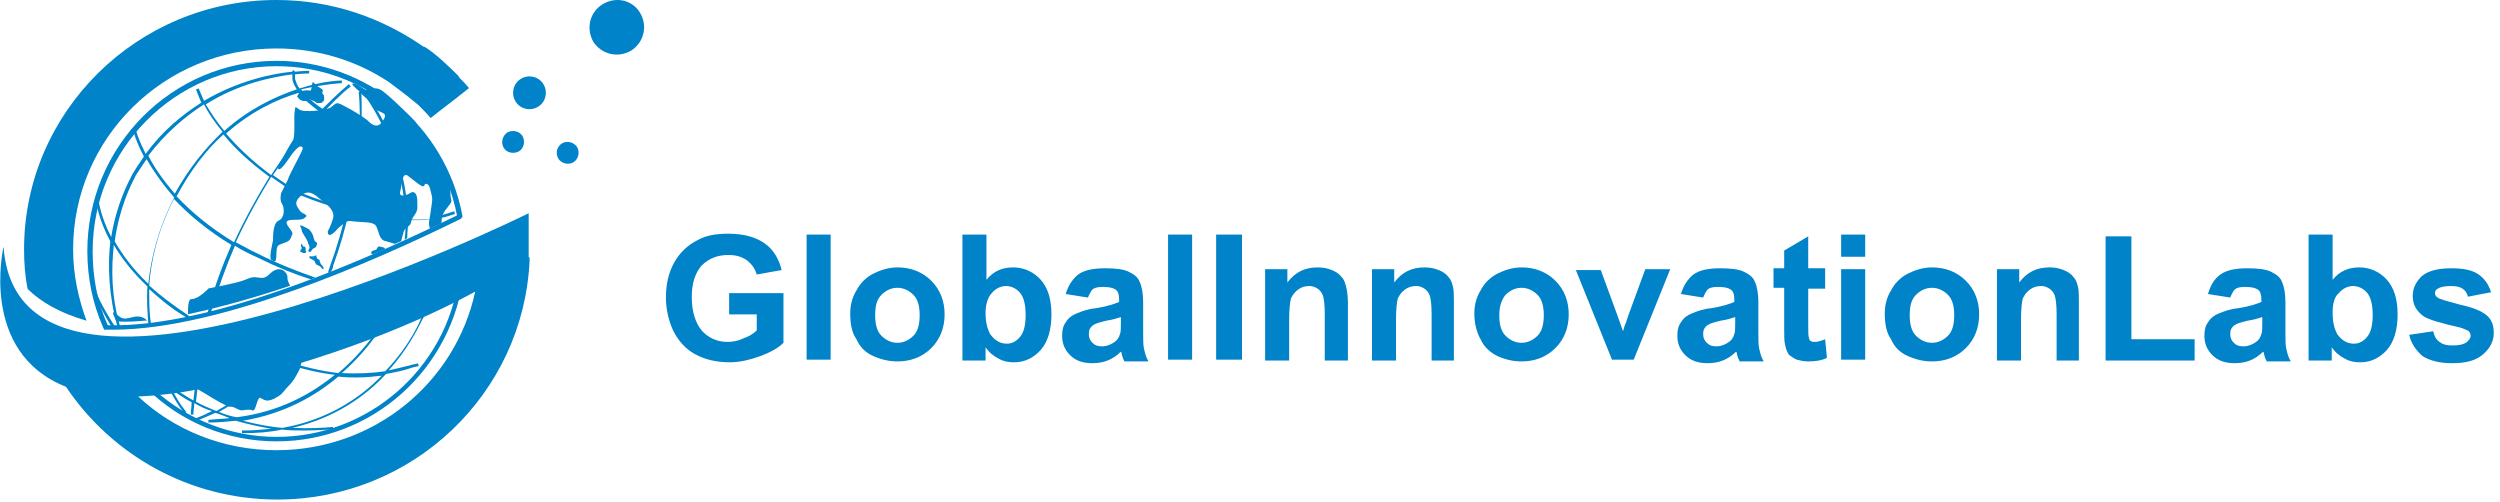 <svg width="229" height="46" viewBox="0 0 229 46" fill="none" xmlns="http://www.w3.org/2000/svg">
<path d="M5.79 7.394V5.444H10.765V9.994C10.276 10.481 9.542 10.887 8.645 11.213C7.748 11.537 6.769 11.781 5.872 11.781C4.649 11.781 3.588 11.537 2.691 11.05C1.794 10.562 1.142 9.831 0.652 8.856C0.245 7.963 0 6.906 0 5.85C0 4.631 0.245 3.575 0.734 2.681C1.223 1.788 1.957 1.056 2.936 0.569C3.67 0.163 4.567 0 5.709 0C7.177 0 8.237 0.325 9.052 0.894C9.868 1.462 10.357 2.356 10.602 3.331L8.318 3.737C8.155 3.169 7.829 2.763 7.421 2.438C6.932 2.112 6.443 1.95 5.709 1.95C4.73 1.95 3.915 2.275 3.262 2.925C2.691 3.575 2.365 4.55 2.365 5.769C2.365 7.15 2.691 8.125 3.262 8.856C3.833 9.506 4.649 9.912 5.627 9.912C6.117 9.912 6.606 9.831 7.095 9.588C7.584 9.425 7.992 9.181 8.318 8.856V7.394H5.79Z" transform="translate(61 21.406)" fill="#0083C8"/>
<path d="M0 11.537V0H2.202V11.456H0V11.537Z" transform="translate(73.885 21.488)" fill="#0083C8"/>
<path fill-rule="evenodd" clip-rule="evenodd" d="M0.571 2.113C0.163 2.762 0 3.494 0 4.225C0 5.2 0.163 6.012 0.571 6.581C0.897 7.312 1.386 7.8 2.121 8.125C2.854 8.45 3.588 8.613 4.322 8.613C5.545 8.613 6.606 8.206 7.421 7.394C8.237 6.581 8.645 5.525 8.645 4.306C8.645 3.087 8.237 2.031 7.421 1.219C6.606 0.406 5.545 0 4.322 0C3.507 0 2.773 0.244 2.121 0.569C1.468 0.894 0.897 1.462 0.571 2.113ZM2.854 6.256C2.447 5.85 2.284 5.2 2.284 4.387C2.284 3.494 2.447 2.925 2.854 2.519C3.262 2.112 3.751 1.869 4.323 1.869C4.894 1.869 5.383 2.112 5.791 2.519C6.198 2.925 6.361 3.575 6.361 4.387C6.361 5.2 6.198 5.85 5.791 6.256C5.383 6.662 4.894 6.906 4.323 6.906C3.751 6.906 3.262 6.662 2.854 6.256Z" transform="translate(77.881 24.494)" fill="#0083C8"/>
<path fill-rule="evenodd" clip-rule="evenodd" d="M0 0V11.538H2.121V10.319C2.447 10.806 2.854 11.131 3.344 11.375C3.751 11.619 4.241 11.7 4.73 11.7C5.708 11.7 6.524 11.294 7.177 10.562C7.829 9.831 8.155 8.694 8.155 7.312C8.155 5.931 7.829 4.875 7.177 4.144C6.524 3.413 5.627 3.006 4.648 3.006C3.67 3.006 2.854 3.331 2.202 4.144V0H0ZM2.528 9.1C2.284 8.612 2.121 8.044 2.121 7.15C2.121 6.337 2.365 5.688 2.691 5.362C3.018 4.956 3.507 4.712 3.996 4.712C4.486 4.712 4.975 4.956 5.301 5.362C5.627 5.769 5.791 6.419 5.791 7.394C5.791 8.287 5.627 8.938 5.301 9.344C4.975 9.75 4.567 9.994 4.078 9.994C3.425 9.994 2.936 9.669 2.528 9.1Z" transform="translate(88.157 21.488)" fill="#0083C8"/>
<path fill-rule="evenodd" clip-rule="evenodd" d="M0.326 2.356L2.365 2.681C2.528 2.275 2.691 2.031 2.773 1.95C2.936 1.788 3.262 1.706 3.67 1.706C4.322 1.706 4.648 1.788 4.893 1.95C5.138 2.113 5.219 2.438 5.219 2.844V3.087C4.812 3.25 4.159 3.494 3.099 3.656C2.33 3.733 1.777 3.954 1.375 4.116L1.305 4.144C0.897 4.306 0.571 4.55 0.326 4.956C0.082 5.281 0 5.688 0 6.175C0 6.906 0.245 7.475 0.734 7.962C1.223 8.45 1.875 8.694 2.773 8.694C3.262 8.694 3.751 8.613 4.159 8.45C4.567 8.288 4.975 8.044 5.382 7.637C5.382 7.637 5.464 7.719 5.464 7.881C5.545 8.206 5.627 8.369 5.708 8.531H7.911C7.692 8.169 7.604 7.807 7.53 7.502L7.503 7.394C7.421 7.069 7.421 6.5 7.421 5.769V3.169C7.421 2.194 7.258 1.544 7.095 1.219C6.932 0.812 6.606 0.569 6.117 0.325C5.627 0.081 4.893 0 3.915 0C2.854 0 2.039 0.163 1.468 0.569C0.979 0.975 0.571 1.544 0.326 2.356ZM4.078 4.794C4.649 4.712 5.138 4.55 5.383 4.469V4.956C5.383 5.444 5.383 5.85 5.301 6.012C5.22 6.337 5.057 6.581 4.812 6.744C4.486 6.988 4.078 7.15 3.67 7.15C3.262 7.15 3.018 7.069 2.773 6.825C2.528 6.581 2.447 6.337 2.447 6.012C2.447 5.688 2.528 5.444 2.854 5.2C3.099 5.038 3.425 4.956 4.078 4.794Z" transform="translate(97.291 24.575)" fill="#0083C8"/>
<path d="M0 11.537V0H2.202V11.456H0V11.537Z" transform="translate(106.996 21.488)" fill="#0083C8"/>
<path d="M0 11.537V0H2.365V11.456H0V11.537Z" transform="translate(111.4 21.488)" fill="#0083C8"/>
<path d="M7.666 8.531H5.464V4.306C5.464 3.413 5.383 2.844 5.301 2.6C5.219 2.356 5.056 2.112 4.812 1.95C4.567 1.788 4.322 1.706 4.078 1.706C3.67 1.706 3.344 1.788 3.017 2.031C2.691 2.275 2.528 2.519 2.365 2.844C2.284 3.169 2.202 3.819 2.202 4.794V8.531H0V0.163H2.039V1.381C2.773 0.406 3.67 0 4.812 0C5.301 0 5.709 0.081 6.117 0.244C6.524 0.406 6.85 0.65 7.014 0.894C7.258 1.137 7.34 1.462 7.421 1.788C7.503 2.112 7.584 2.6 7.584 3.25V8.531H7.666Z" transform="translate(115.885 24.494)" fill="#0083C8"/>
<path d="M7.666 8.531H5.464V4.306C5.464 3.413 5.383 2.844 5.301 2.6C5.219 2.356 5.056 2.112 4.812 1.95C4.567 1.788 4.322 1.706 4.078 1.706C3.67 1.706 3.344 1.788 3.017 2.031C2.691 2.275 2.528 2.519 2.365 2.844C2.284 3.169 2.202 3.819 2.202 4.794V8.531H0V0.163H2.039V1.381C2.773 0.406 3.67 0 4.812 0C5.301 0 5.709 0.081 6.117 0.244C6.524 0.406 6.85 0.65 7.014 0.894C7.258 1.137 7.34 1.462 7.421 1.788C7.503 2.112 7.503 2.6 7.503 3.25V8.531H7.666Z" transform="translate(125.672 24.494)" fill="#0083C8"/>
<path fill-rule="evenodd" clip-rule="evenodd" d="M0.571 2.113C0.163 2.762 0 3.494 0 4.225C0 5.2 0.245 6.012 0.571 6.581C0.897 7.312 1.468 7.8 2.121 8.125C2.854 8.45 3.588 8.613 4.322 8.613C5.545 8.613 6.606 8.206 7.421 7.394C8.237 6.581 8.645 5.525 8.645 4.306C8.645 3.087 8.237 2.031 7.421 1.219C6.606 0.406 5.545 0 4.322 0C3.507 0 2.773 0.244 2.121 0.569C1.468 0.894 0.897 1.462 0.571 2.113ZM2.854 6.256C2.447 5.85 2.284 5.2 2.284 4.387C2.284 3.494 2.528 2.925 2.854 2.519C3.262 2.112 3.751 1.869 4.323 1.869C4.894 1.869 5.383 2.112 5.791 2.519C6.198 2.925 6.361 3.575 6.361 4.387C6.361 5.2 6.198 5.85 5.791 6.256C5.383 6.662 4.894 6.906 4.323 6.906C3.751 6.906 3.262 6.662 2.854 6.256Z" transform="translate(135.05 24.494)" fill="#0083C8"/>
<path d="M3.344 8.369L0 0.081H2.284L3.833 4.306L4.322 5.688C4.404 5.362 4.485 5.119 4.567 4.956C4.649 4.713 4.73 4.469 4.812 4.225L6.361 0H8.645L5.301 8.287H3.344V8.369Z" transform="translate(144.348 24.656)" fill="#0083C8"/>
<path fill-rule="evenodd" clip-rule="evenodd" d="M0.326 2.356L2.365 2.681C2.528 2.275 2.691 2.031 2.773 1.95C2.936 1.788 3.262 1.706 3.67 1.706C4.322 1.706 4.648 1.788 4.893 1.95C5.138 2.113 5.219 2.438 5.219 2.844V3.087C4.812 3.25 4.159 3.494 3.099 3.656C2.33 3.733 1.777 3.954 1.375 4.116L1.305 4.144C0.897 4.306 0.571 4.55 0.326 4.956C0.082 5.281 0 5.688 0 6.175C0 6.906 0.245 7.475 0.734 7.962C1.223 8.45 1.875 8.694 2.773 8.694C3.262 8.694 3.751 8.613 4.159 8.45C4.567 8.288 4.975 8.044 5.382 7.637C5.382 7.637 5.464 7.719 5.464 7.881C5.545 8.206 5.627 8.369 5.708 8.531H7.911C7.692 8.169 7.604 7.807 7.53 7.502L7.503 7.394C7.421 7.069 7.421 6.5 7.421 5.769V3.169C7.421 2.194 7.258 1.544 7.095 1.219C6.932 0.812 6.606 0.569 6.117 0.325C5.627 0.081 4.893 0 3.915 0C2.854 0 2.039 0.163 1.468 0.569C0.979 0.975 0.571 1.544 0.326 2.356ZM3.996 4.794C4.567 4.712 5.057 4.55 5.301 4.469V4.956C5.301 5.444 5.301 5.85 5.22 6.012C5.138 6.337 4.975 6.581 4.73 6.744C4.404 6.988 3.996 7.15 3.588 7.15C3.181 7.15 2.936 7.069 2.691 6.825C2.447 6.581 2.365 6.337 2.365 6.012C2.365 5.688 2.447 5.444 2.773 5.2C3.018 5.038 3.344 4.956 3.996 4.794Z" transform="translate(153.645 24.575)" fill="#0083C8"/>
<path d="M4.73 3.006V4.794H3.181V8.125C3.181 8.775 3.181 9.181 3.262 9.344C3.262 9.425 3.344 9.588 3.425 9.588C3.507 9.669 3.67 9.669 3.833 9.669C3.996 9.669 4.322 9.588 4.73 9.425L4.893 11.131C4.404 11.375 3.833 11.456 3.181 11.456C2.773 11.456 2.447 11.375 2.12 11.294C1.794 11.131 1.55 10.969 1.386 10.806C1.223 10.562 1.142 10.319 1.06 9.912C0.979 9.669 0.979 9.1 0.979 8.369V4.713H0V2.925H0.979V1.3L3.181 0V2.925H4.73V3.006Z" transform="translate(162.453 21.65)" fill="#0083C8"/>
<path fill-rule="evenodd" clip-rule="evenodd" d="M0 0V2.031H2.202V0H0ZM0 3.169V11.456H2.202V3.169H0Z" transform="translate(168.65 21.488)" fill="#0083C8"/>
<path fill-rule="evenodd" clip-rule="evenodd" d="M0.571 2.113C0.163 2.762 0 3.494 0 4.225C0 5.2 0.163 6.012 0.571 6.581C0.897 7.312 1.386 7.8 2.121 8.125C2.854 8.45 3.588 8.613 4.322 8.613C5.545 8.613 6.606 8.206 7.421 7.394C8.237 6.581 8.645 5.525 8.645 4.306C8.645 3.087 8.237 2.031 7.421 1.219C6.606 0.406 5.545 0 4.322 0C3.507 0 2.773 0.244 2.121 0.569C1.468 0.894 0.897 1.462 0.571 2.113ZM2.854 6.256C2.447 5.85 2.284 5.2 2.284 4.387C2.284 3.494 2.447 2.925 2.854 2.519C3.262 2.112 3.751 1.869 4.323 1.869C4.894 1.869 5.383 2.112 5.791 2.519C6.198 2.925 6.361 3.575 6.361 4.387C6.361 5.2 6.198 5.85 5.791 6.256C5.383 6.662 4.894 6.906 4.323 6.906C3.751 6.906 3.262 6.662 2.854 6.256Z" transform="translate(172.646 24.494)" fill="#0083C8"/>
<path d="M7.666 8.531H5.464V4.306C5.464 3.413 5.383 2.844 5.301 2.6C5.219 2.356 5.056 2.112 4.812 1.95C4.567 1.788 4.322 1.706 4.078 1.706C3.67 1.706 3.344 1.788 3.017 2.031C2.691 2.275 2.528 2.519 2.365 2.844C2.284 3.169 2.202 3.819 2.202 4.794V8.531H0V0.163H2.039V1.381C2.773 0.406 3.67 0 4.812 0C5.301 0 5.709 0.081 6.117 0.244C6.524 0.406 6.85 0.65 7.014 0.894C7.258 1.137 7.34 1.462 7.421 1.788C7.503 2.112 7.503 2.6 7.503 3.25V8.531H7.666Z" transform="translate(182.922 24.494)" fill="#0083C8"/>
<path d="M0 11.375V0H2.365V9.425H8.155V11.375H0Z" transform="translate(192.872 21.65)" fill="#0083C8"/>
<path fill-rule="evenodd" clip-rule="evenodd" d="M0.326 2.356L2.365 2.681C2.528 2.275 2.691 2.031 2.773 1.95C2.936 1.788 3.262 1.706 3.67 1.706C4.322 1.706 4.648 1.788 4.893 1.95C5.138 2.113 5.219 2.438 5.219 2.844V3.087C4.812 3.25 4.159 3.494 3.099 3.656C2.33 3.733 1.777 3.954 1.375 4.116L1.305 4.144C0.897 4.306 0.571 4.55 0.326 4.956C0.082 5.281 0 5.688 0 6.175C0 6.906 0.245 7.475 0.734 7.962C1.223 8.45 1.875 8.694 2.773 8.694C3.262 8.694 3.751 8.613 4.159 8.45C4.567 8.288 4.975 8.044 5.382 7.637C5.382 7.637 5.464 7.719 5.464 7.881C5.545 8.206 5.627 8.369 5.708 8.531H7.911C7.692 8.169 7.604 7.807 7.53 7.502L7.503 7.394C7.421 7.069 7.421 6.5 7.421 5.769V3.169C7.421 2.194 7.258 1.544 7.095 1.219C6.932 0.812 6.606 0.569 6.117 0.325C5.627 0.081 4.893 0 3.915 0C2.854 0 2.039 0.163 1.468 0.569C0.897 0.975 0.571 1.544 0.326 2.356ZM3.996 4.794C4.567 4.712 5.057 4.55 5.301 4.469V4.956C5.301 5.444 5.301 5.85 5.22 6.012C5.138 6.337 4.975 6.581 4.73 6.744C4.404 6.988 3.996 7.15 3.588 7.15C3.181 7.15 2.936 7.069 2.691 6.825C2.447 6.581 2.365 6.337 2.365 6.012C2.365 5.688 2.447 5.444 2.773 5.2C3.018 5.038 3.344 4.956 3.996 4.794Z" transform="translate(201.924 24.575)" fill="#0083C8"/>
<path fill-rule="evenodd" clip-rule="evenodd" d="M0 0V11.538H2.121V10.319C2.447 10.806 2.854 11.131 3.344 11.375C3.751 11.619 4.241 11.7 4.73 11.7C5.708 11.7 6.524 11.294 7.177 10.562C7.829 9.831 8.155 8.694 8.155 7.312C8.155 5.931 7.829 4.875 7.177 4.144C6.524 3.413 5.627 3.006 4.648 3.006C3.67 3.006 2.854 3.331 2.202 4.144V0H0ZM2.61 9.1C2.365 8.612 2.202 8.044 2.202 7.15C2.202 6.337 2.365 5.688 2.773 5.362C3.099 4.956 3.588 4.712 4.078 4.712C4.567 4.712 5.057 4.956 5.383 5.362C5.709 5.769 5.872 6.419 5.872 7.394C5.872 8.287 5.709 8.938 5.383 9.344C5.057 9.75 4.649 9.994 4.16 9.994C3.507 9.994 3.018 9.669 2.61 9.1Z" transform="translate(211.466 21.488)" fill="#0083C8"/>
<path d="M0 6.094L2.202 5.769C2.284 6.175 2.447 6.5 2.773 6.744C3.099 6.987 3.425 7.069 3.996 7.069C4.567 7.069 4.975 6.987 5.301 6.744C5.464 6.581 5.627 6.419 5.627 6.175C5.627 6.013 5.546 5.85 5.464 5.769C5.383 5.688 5.138 5.606 4.73 5.444C2.936 5.037 1.794 4.713 1.305 4.388C0.652 3.9 0.326 3.331 0.326 2.519C0.326 1.788 0.652 1.219 1.142 0.731C1.713 0.244 2.61 0 3.833 0C4.975 0 5.79 0.163 6.361 0.569C6.932 0.975 7.258 1.462 7.503 2.194L5.383 2.6C5.301 2.275 5.138 2.031 4.893 1.869C4.649 1.706 4.322 1.625 3.833 1.625C3.262 1.625 2.854 1.706 2.61 1.869C2.447 1.95 2.365 2.112 2.365 2.275C2.365 2.438 2.447 2.6 2.61 2.681C2.773 2.844 3.507 3.006 4.649 3.331C5.79 3.575 6.606 3.9 7.095 4.306C7.584 4.713 7.748 5.281 7.748 5.931C7.748 6.662 7.421 7.312 6.769 7.881C6.117 8.45 5.219 8.694 3.915 8.694C2.773 8.694 1.876 8.45 1.223 8.044C0.571 7.475 0.163 6.825 0 6.094Z" transform="translate(220.681 24.575)" fill="#0083C8"/>
<path fill-rule="evenodd" clip-rule="evenodd" d="M1.709 24.627H2.36C12.21 24.627 26.535 18.245 34.186 14.482L34.349 14.318V14.155C32.802 5.973 25.64 0 17.337 0C7.732 0 0 7.854 0 17.427C0 19.882 0.488 22.255 1.465 24.464L1.546 24.627H1.709ZM33.86 14.155C26.046 18 11.558 24.464 1.872 24.218C0.895 22.091 0.488 19.8 0.488 17.427C0.488 8.1 8.058 0.491 17.337 0.491C25.395 0.491 32.314 6.218 33.86 14.155Z" transform="translate(8 5.573)" fill="#0083C8"/>
<path fill-rule="evenodd" clip-rule="evenodd" d="M0.407 11.127C3.582 14.236 7.814 15.955 12.29 15.955C21.081 15.955 28.488 9.327 29.465 0.409L29.546 0L29.14 0.245C24.5 2.946 16.768 6.709 6.268 9.573C4.232 10.146 2.279 10.554 0.488 10.718L0 10.8L0.407 11.127ZM12.29 15.546C8.14 15.546 4.151 13.991 1.058 11.209C2.686 10.964 4.477 10.636 6.43 10.146C16.686 7.364 24.256 3.682 28.977 0.982C27.837 9.327 20.674 15.546 12.29 15.546Z" transform="translate(13.046 24.473)" fill="#0083C8"/>
<path d="M1.111 0.082C1.111 0.082 0.865 0 0.701 0C0.537 0 0.619 0.245 0.373 0.326C0.209 0.326 -0.119 0.489 0.045 0.653L0.127 0.734C0.537 0.571 0.947 0.408 1.275 0.245C1.275 0.163 1.193 0.082 1.111 0.082Z" transform="translate(33.996 22.581)" fill="#0083C8"/>
<path d="M0.913 1.675C1.487 1.431 1.077 1.594 1.323 1.675C1.651 1.675 1.651 1.92 1.898 1.92C2.144 1.92 2.226 1.92 2.308 1.839C2.39 1.675 2.472 1.839 2.472 1.431C2.472 1.023 2.308 1.186 2.308 0.941C2.39 0.697 2.39 0.697 1.98 0.452C1.569 0.207 1.487 -0.119 1.405 0.044C1.323 0.289 1.323 0.86 1.159 0.778C0.995 0.697 0.421 0.778 0.257 0.86L0.01 1.268C-0.072 1.268 0.339 1.92 0.913 1.675Z" transform="translate(27.22 7.527)" fill="#0083C8"/>
<path d="M0.636 0C0.554 0 0.472 0.082 0.39 0.082C0.226 0.082 0.226 0.082 0.062 0.082C-0.021 0.082 -0.021 0.163 0.062 0.245C0.144 0.326 0.39 0.408 0.472 0.489C0.554 0.571 0.554 0.734 0.636 0.816C0.8 0.897 0.8 0.897 0.964 0.979C1.128 1.061 1.128 1.224 1.21 1.224C1.292 1.224 1.374 1.305 1.292 1.061C1.21 0.897 1.128 0.897 1.046 0.734C0.964 0.571 0.964 0.571 0.964 0.489C0.964 0.408 0.964 0.408 0.8 0.326C0.636 0.245 0.718 0.163 0.636 0C0.718 0.082 0.8 0 0.636 0Z" transform="translate(28.318 23.398)" fill="#0083C8"/>
<path d="M1.493 1.522C1.329 1.44 1.329 1.359 1.247 1.033C1.165 0.706 0.919 0.38 0.755 0.298C0.755 0.298 0.59 0.217 0.426 0.135C0.18 -0.028 -0.066 -0.028 0.016 0.054C0.098 0.135 0.18 0.38 0.18 0.461C0.18 0.543 0.262 0.706 0.426 0.951C0.59 1.196 0.755 1.522 0.755 1.604C0.755 1.685 1.001 2.011 0.837 2.175C0.755 2.338 0.755 2.419 0.919 2.419C1.083 2.419 1.001 2.338 1.165 2.175C1.329 2.011 1.411 2.093 1.493 1.93C1.575 1.767 1.657 1.604 1.493 1.522Z" transform="translate(27.461 20.652)" fill="#0083C8"/>
<path d="M0.07 0.742C0.234 0.823 0.316 0.905 0.48 0.823C0.645 0.742 0.563 0.742 0.48 0.578C0.48 0.578 0.563 0.497 0.48 0.334C0.398 0.171 0.316 0.334 0.234 0.171C0.152 0.007 0.152 -0.074 0.07 0.089C0.07 0.252 0.152 0.334 0.152 0.415C0.07 0.578 -0.094 0.742 0.07 0.742Z" transform="translate(27.489 22.33)" fill="#0083C8"/>
<path d="M10.667 0C8.533 0.734 6.236 1.468 3.774 2.121C2.462 2.447 1.149 2.774 0 2.937C0.41 3.018 0.738 3.1 0.985 3.263C1.231 3.426 1.969 3.916 2.708 4.324C3.61 4.895 4.759 5.547 5.005 5.547C5.333 5.466 5.744 5.874 6.072 5.874C6.564 5.792 6.974 5.792 7.056 5.874C7.385 6.037 7.467 4.568 7.795 4.732C8.123 4.895 8.287 5.139 9.026 4.813C9.764 4.405 9.682 4.405 10.174 3.834C10.831 3.182 10.913 2.937 11.241 2.366C11.487 1.958 11.405 1.876 11.569 1.387C11.733 0.897 10.749 0.408 10.667 0Z" transform="translate(16.072 31.718)" fill="#0083C8"/>
<path d="M0.079 16.163C0.899 16.816 0.243 15.021 0.817 14.777C1.391 14.532 1.72 14.532 1.884 14.124C1.966 13.716 2.212 13.879 1.72 13.227C0.817 12.085 2.704 12.737 3.115 12.329C3.607 12.003 2.95 12.003 2.704 11.677C2.458 11.269 2.048 10.943 2.786 10.29C3.525 9.637 4.099 10.208 4.674 10.698C5.248 11.106 5.904 11.677 5.74 12.329C5.576 12.982 5.248 13.553 5.248 13.553C5.248 14.45 6.232 13.227 6.232 13.227C7.135 12.492 6.971 12.574 7.791 12.656C8.612 12.737 9.432 12.656 9.679 13.063C9.925 13.471 9.925 14.369 10.581 14.45C10.827 14.532 11.156 14.614 11.402 14.695C11.566 14.614 11.812 14.532 11.976 14.45C12.222 13.553 12.14 13.471 12.55 13.145C13.043 12.819 12.715 12.737 13.125 12.166C13.535 11.595 13.453 11.514 13.453 10.779C13.453 10.045 13.125 9.8 12.797 10.045C12.386 10.29 11.73 10.453 11.894 9.882C12.058 9.229 12.058 8.006 12.633 8.495C13.207 8.903 14.027 9.719 14.109 9.311C14.274 8.903 14.93 9.637 14.848 10.453C14.766 11.269 14.52 12.737 14.52 12.737C14.52 12.737 14.52 13.063 14.602 13.308C14.93 13.145 15.258 12.982 15.668 12.819V12.737C15.668 11.84 16.079 11.595 16.407 11.106C16.735 10.698 16.489 10.779 16.489 10.045C16.489 9.311 16.243 8.332 15.997 7.761C15.75 7.19 13.207 3.437 13.207 3.437C13.207 3.437 10.827 0.99 10.089 0.582C9.35 0.174 9.022 0.908 8.448 0.419C7.627 -0.152 7.299 -0.071 7.627 0.256C8.038 0.664 8.12 0.664 8.202 0.827C9.104 1.724 9.104 1.479 9.432 2.132C9.843 2.785 10.909 2.54 10.335 3.356C9.843 4.253 9.268 3.764 8.858 3.356C8.448 3.029 7.545 2.458 6.725 2.05C5.986 1.642 6.068 1.806 5.494 2.214C5.084 2.458 3.033 2.703 2.622 2.377C2.212 2.05 2.294 2.132 2.212 2.621C2.13 3.111 2.294 4.906 2.048 5.232C1.802 5.558 1.145 6.782 1.145 6.782C1.145 6.782 0.899 7.108 0.817 7.435C0.735 7.598 0.653 7.761 0.735 7.842C0.735 7.842 0.817 8.087 1.474 7.19C2.13 6.211 2.704 5.477 2.95 5.885C3.033 5.966 2.704 6.537 2.376 7.19C2.048 7.842 1.72 8.414 1.556 8.903L0.981 10.045C0.981 10.045 0.817 10.698 1.063 11.024C1.309 11.432 1.309 12.329 0.735 12.574C0.161 12.819 0.243 14.369 0.243 14.369C0.243 14.369 -0.168 16 0.079 16.163Z" transform="translate(24.773 7.642)" fill="#0083C8"/>
<path d="M3.182 0.74C3.1 0.74 3.018 0.659 2.936 0.577C2.033 0.006 1.295 0.904 0.639 0.414C-0.1 -0.157 -0.182 -0.239 0.31 0.822C1.213 0.904 2.197 0.822 3.182 0.74Z" transform="translate(10.346 28.612)" fill="#0083C8"/>
<path d="M9.354 1.511C9.19 1.185 9.108 1.022 9.108 0.777C9.19 0.451 8.533 -0.528 7.549 0.369C7.221 0.696 6.974 0.859 6.564 0.777C5.908 0.696 5.908 0.696 5.087 1.022C4.513 1.267 1.887 1.756 1.887 1.756C1.887 1.756 0.985 2.735 0.328 2.735C0 2.735 0 3.469 0 4.122C3.036 3.469 6.236 2.572 9.354 1.511Z" transform="translate(17.221 24.66)" fill="#0083C8"/>
<path fill-rule="evenodd" clip-rule="evenodd" d="M1.943 23.476H2.186C1.376 20.724 1.376 18.214 1.619 16.029C2.267 17.162 3.319 18.538 4.695 19.833C4.614 21.048 4.695 22.181 4.776 23.233H5.019C4.857 22.262 4.857 21.209 4.857 20.076C5.829 20.967 6.881 21.857 8.257 22.667C8.297 22.667 8.358 22.646 8.419 22.626C8.479 22.606 8.541 22.586 8.581 22.586C7.124 21.614 5.829 20.643 4.857 19.752C5.019 17.405 5.667 14.652 7.124 11.819C8.419 13.195 10.119 14.652 12.386 16.029C11.576 17.89 10.767 19.995 10.2 22.262C10.233 22.262 10.267 22.248 10.306 22.232C10.362 22.209 10.429 22.181 10.524 22.181C11.171 19.995 11.9 17.971 12.71 16.11C13.357 16.514 14.005 16.838 14.733 17.162C16.514 18.052 18.133 18.7 19.671 19.186C19.752 19.145 19.814 19.125 19.874 19.105C19.935 19.084 19.995 19.064 20.076 19.024C18.457 18.457 16.757 17.81 14.815 16.838C14.371 16.641 13.957 16.414 13.556 16.193C13.297 16.052 13.044 15.912 12.79 15.786C13.843 13.519 14.976 11.495 16.029 9.795C16.243 9.938 16.457 10.088 16.675 10.241L16.679 10.243C17.202 10.609 17.749 10.991 18.376 11.333C18.538 11.414 20.4 12.224 22.91 12.871C22.586 14.409 22.1 16.11 21.452 17.89L21.209 18.619C21.25 18.579 21.311 18.558 21.371 18.538C21.432 18.518 21.493 18.498 21.533 18.457C21.614 18.295 21.695 18.133 21.695 17.971C22.343 16.19 22.829 14.491 23.152 12.952C24.771 13.357 26.552 13.762 28.334 13.843C28.334 14.409 28.334 14.976 28.252 15.543C28.334 15.543 28.414 15.462 28.495 15.381C28.495 15.104 28.515 14.846 28.534 14.588L28.536 14.571L28.537 14.554C28.557 14.297 28.576 14.039 28.576 13.762H29.386C29.952 13.762 30.6 13.681 31.086 13.6V14.086C31.126 14.086 31.166 14.065 31.207 14.045C31.248 14.025 31.288 14.005 31.329 14.005V13.6C31.895 13.519 32.381 13.357 32.867 13.195L32.786 12.952C32.3 13.114 31.814 13.276 31.329 13.357C31.007 10.302 29.966 7.885 28.921 6.108C28.98 6.083 29.038 6.055 29.097 6.002L29.143 5.99C29.224 5.97 29.305 5.95 29.386 5.909L29.305 5.667C29.235 5.84 29.166 5.939 29.097 6.002C29.031 6.019 28.966 6.039 28.9 6.072L28.921 6.108L28.9 6.116C28.873 6.128 28.846 6.139 28.819 6.152C27.605 4.291 26.471 3.319 26.471 3.319L26.31 3.481C26.31 3.481 27.443 4.452 28.576 6.152C28.09 6.233 27.524 6.152 26.957 6.072C25.824 3.481 24.609 1.943 24.529 1.862L24.367 2.024C24.367 2.024 25.581 3.562 26.633 5.99C25.824 5.829 25.014 5.586 24.286 5.343C24.367 3.319 24.286 2.024 24.286 2.024H24.043C24.043 2.024 24.205 3.238 24.124 5.262C22.829 4.776 21.776 4.291 21.776 4.209C21.655 4.129 21.514 4.048 21.373 3.968L21.364 3.963C21.225 3.883 21.086 3.803 20.967 3.724C22.343 2.267 23.233 1.538 23.314 1.538L23.152 1.295C23.152 1.295 22.181 2.105 20.724 3.562C19.752 2.914 19.105 2.267 18.781 1.781C20.886 1.295 22.424 1.214 22.505 1.214V0.971C22.424 0.971 20.886 0.971 18.619 1.7C18.41 1.421 18.321 1.143 18.248 0.915L18.214 0.81V0.405C19.024 0.324 19.51 0.324 19.51 0.324V0.081C19.51 0.081 19.024 0.081 18.214 0.162L18.133 0.081L18.052 0C18.052 0 17.971 0.081 17.971 0.162C16.19 0.324 13.033 0.971 9.876 2.833C9.552 2.105 9.391 1.7 9.391 1.7L9.147 1.781C9.147 1.781 9.31 2.267 9.633 2.995C7.853 4.129 6.071 5.586 4.533 7.69C3.886 6.395 3.643 5.586 3.643 5.505L3.4 5.586C3.4 5.586 3.643 6.557 4.372 7.933L4.225 8.152L4.163 8.243L4.123 8.301L4.12 8.306C3.853 8.698 3.563 9.125 3.319 9.552C3.319 9.565 3.286 9.628 3.228 9.739C2.912 10.342 1.855 12.359 1.376 15.3C0.405 13.438 0.243 12.062 0.243 12.062H0C0 12.062 0.162 13.6 1.295 15.705C1.052 17.89 1.133 20.643 1.943 23.476ZM31.086 13.6C30.276 13.681 29.467 13.762 28.576 13.681C28.495 10.767 27.767 8.257 26.957 6.314C27.362 6.476 27.686 6.476 27.928 6.476C28.171 6.476 28.414 6.476 28.657 6.395C29.709 8.095 30.762 10.524 31.086 13.6ZM7.367 11.576C8.662 9.147 10.119 7.286 11.657 5.909C12.628 7.124 14.005 8.419 15.867 9.795C14.815 11.495 13.681 13.519 12.628 15.786C10.362 14.409 8.662 12.952 7.367 11.576ZM24.286 5.667C25.095 5.91 25.905 6.152 26.714 6.314C27.524 8.257 28.252 10.767 28.334 13.681C26.633 13.6 24.852 13.195 23.233 12.79C23.962 9.957 24.205 7.529 24.286 5.667ZM21.533 4.533C21.209 4.29 20.967 4.128 20.724 3.967C19.509 5.343 17.891 7.205 16.19 9.633C16.405 9.776 16.62 9.926 16.838 10.079L16.846 10.085L16.851 10.088C17.371 10.452 17.915 10.832 18.538 11.171C18.538 11.171 20.481 11.981 22.99 12.71C23.638 9.876 23.881 7.448 23.962 5.586C22.666 5.1 21.614 4.614 21.533 4.533ZM20.562 3.886C19.267 5.262 17.648 7.124 16.028 9.633C14.166 8.257 12.871 6.962 11.9 5.829C14.166 3.805 16.595 2.671 18.538 2.105C18.862 2.51 19.509 3.157 20.562 3.886ZM17.971 0.81V0.405C16.19 0.648 13.114 1.214 10.038 3.157L10.139 3.32C10.524 3.938 10.995 4.694 11.738 5.586C14.005 3.562 16.433 2.429 18.376 1.781C18.133 1.376 17.971 1.052 17.971 0.81ZM9.876 3.157C10.2 3.805 10.767 4.695 11.576 5.667C10.038 7.124 8.5 8.986 7.205 11.334C6.072 10.038 5.262 8.824 4.776 7.853C6.314 5.829 8.095 4.291 9.876 3.157ZM4.614 8.176L3.643 9.633C3.643 9.645 3.611 9.707 3.556 9.814C3.234 10.435 2.114 12.6 1.7 15.705C2.348 16.838 3.319 18.214 4.776 19.591C5.019 17.243 5.667 14.572 7.124 11.738V11.657C5.991 10.362 5.181 9.148 4.614 8.176Z" transform="translate(8.81 6.405)" fill="#0083C8"/>
<path d="M2.024 3.319C0.81 1.457 0.243 0.081 0.243 0L0 0.081C0 0.081 0.567 1.457 1.7 3.319C1.862 3.4 1.943 3.4 2.024 3.319Z" transform="translate(8.486 26.562)" fill="#0083C8"/>
<path fill-rule="evenodd" clip-rule="evenodd" d="M24.607 0.334L24.609 0.325C24.629 0.223 24.65 0.122 24.69 0C24.64 0.05 24.59 0.069 24.521 0.096C24.478 0.112 24.428 0.131 24.367 0.162C24.367 0.243 24.347 0.324 24.326 0.405L24.325 0.41C24.305 0.489 24.286 0.569 24.286 0.648C24.124 0.648 23.962 0.668 23.8 0.688L23.794 0.689C23.634 0.709 23.475 0.729 23.314 0.729C23.276 0.748 23.233 0.767 23.189 0.787C23.042 0.852 22.872 0.929 22.748 1.052C22.991 1.052 23.233 1.032 23.477 1.012C23.719 0.992 23.962 0.971 24.205 0.971C24.08 1.474 23.905 1.927 23.72 2.408L23.716 2.418L23.557 2.833C23.557 2.914 22.586 5.343 20.238 7.771C19.105 7.933 17.81 8.014 16.271 7.933C19.348 5.262 20.643 2.428 20.643 2.428L20.886 1.943C20.845 1.983 20.784 2.004 20.724 2.024C20.663 2.044 20.602 2.064 20.562 2.105C20.562 2.145 20.542 2.186 20.521 2.226C20.501 2.267 20.481 2.307 20.481 2.348C20.481 2.428 19.105 5.262 15.948 7.933C14.49 7.771 12.71 7.367 10.685 6.719L11.414 5.748C11.343 5.783 11.272 5.803 11.208 5.821C11.126 5.844 11.055 5.864 11.01 5.909C10.848 6.152 10.685 6.395 10.443 6.638L9.714 6.395C9.634 6.436 9.573 6.456 9.513 6.476C9.452 6.496 9.391 6.516 9.31 6.557C9.633 6.719 9.957 6.8 10.281 6.881C8.581 8.824 6.719 10.362 4.776 11.414C4.648 11.359 4.516 11.304 4.381 11.248L4.377 11.247C3.917 11.056 3.432 10.854 2.995 10.605C2.914 10.605 2.914 10.524 2.914 10.524L3.157 8.338C3.117 8.338 3.076 8.358 3.036 8.379C2.995 8.399 2.955 8.419 2.914 8.419L2.903 8.509L2.891 8.604C2.818 9.191 2.745 9.784 2.671 10.443C1.943 10.038 1.214 9.552 0.567 9.067C0.567 9.026 0.546 9.006 0.526 8.986C0.506 8.965 0.486 8.945 0.486 8.905H0C0.04 8.944 0.099 8.984 0.158 9.024L0.162 9.026C0.222 9.066 0.283 9.107 0.324 9.148C1.133 10.767 1.862 11.657 1.862 11.657L2.024 11.495C2.024 11.495 1.376 10.767 0.729 9.471L0.733 9.474C1.298 9.878 1.863 10.282 2.51 10.605C2.51 10.818 2.487 11.032 2.466 11.234C2.447 11.414 2.429 11.585 2.429 11.738H2.671C2.671 11.576 2.691 11.394 2.712 11.212C2.732 11.03 2.752 10.848 2.752 10.686C3.319 11.009 3.805 11.252 4.372 11.414C3.886 11.657 3.4 11.9 2.914 12.062L2.995 12.305L4.695 11.576C5.181 11.738 5.586 11.9 5.99 12.062C5.667 12.102 5.344 12.123 5.021 12.143C4.696 12.163 4.372 12.183 4.048 12.224V12.467C4.938 12.467 5.748 12.386 6.557 12.305C7.69 12.629 8.824 12.871 9.795 13.033L9.789 13.034C8.981 13.115 8.174 13.195 7.286 13.195H7.124V13.438H7.286C8.5 13.438 9.633 13.357 10.767 13.114C11.495 13.195 12.224 13.195 12.872 13.195C13.446 13.195 13.948 13.171 14.404 13.149C14.784 13.131 15.131 13.114 15.462 13.114V12.871C14.571 12.952 13.276 13.033 11.738 12.952C15.624 12.062 18.457 10.038 20.319 8.014C21.209 7.852 22.019 7.69 22.666 7.448C22.788 7.407 22.889 7.387 22.99 7.367C23.091 7.346 23.193 7.326 23.314 7.286L23.233 7.043C23.112 7.083 23.011 7.104 22.91 7.124L22.904 7.125C22.805 7.145 22.705 7.165 22.586 7.205L22.574 7.208C21.93 7.369 21.286 7.53 20.562 7.69C22.258 5.806 23.174 3.97 23.538 3.242L23.541 3.234C23.644 3.029 23.701 2.914 23.719 2.914C23.781 2.728 23.843 2.547 23.904 2.37C24.081 1.854 24.246 1.372 24.367 0.89C25.102 0.824 25.781 0.647 26.36 0.496L26.714 0.405L26.633 0.162C26.067 0.405 25.338 0.567 24.529 0.648C24.568 0.53 24.588 0.432 24.607 0.334ZM5.019 11.495C6.962 10.443 8.824 8.824 10.524 6.881C12.467 7.529 14.166 7.933 15.624 8.095C13.438 9.876 10.524 11.495 6.638 11.981C6.152 11.9 5.586 11.738 5.019 11.495ZM7.205 12.305C8.5 12.629 9.714 12.872 10.848 12.952C14.976 12.224 17.971 10.2 19.914 8.176C19.186 8.257 18.457 8.338 17.648 8.338C17.162 8.338 16.595 8.338 15.947 8.257C13.843 10.038 11.009 11.657 7.205 12.305Z" transform="translate(15.043 26.238)" fill="#0083C8"/>
<path d="M5.717 29.375C4.982 27.358 4.492 25.179 4.492 22.839C4.492 12.67 12.822 4.439 23.112 4.439C26.95 4.439 30.462 5.568 33.402 7.505C33.81 7.828 34.953 8.635 36.097 9.604C36.505 10.007 36.913 10.411 37.24 10.814L38.057 10.168L39.527 9.039L40.752 8.07C40.752 8.07 40.507 7.747 40.017 7.263C39.935 7.182 39.853 7.102 39.772 6.94C38.955 6.133 37.73 4.923 36.668 4.277H36.587C32.748 1.614 28.175 0 23.112 0C10.372 0 0 10.249 0 22.839C0 24.049 0.082 25.26 0.327 26.47C1.47 27.6 3.185 28.649 5.717 29.375Z" transform="translate(2.205)" fill="#0083C8"/>
<path fill-rule="evenodd" clip-rule="evenodd" d="M48.404 3.309V4.035H48.486V4.358C47.914 16.544 37.788 26.228 25.374 26.228C17.289 26.228 10.184 22.112 6.019 15.898C-1.984 12.751 0.302 3.067 0.302 3.067C1.691 23.242 48.404 0 48.404 0V2.905V3.309ZM12.634 16.786C15.901 19.852 20.393 21.709 25.293 21.709C34.276 21.709 41.708 15.495 43.504 7.182C38.768 9.765 30.519 13.396 19.25 15.898C16.718 16.463 14.513 16.705 12.634 16.786Z" transform="translate(0.024 19.53)" fill="#0083C8"/>
<path d="M1.224 0.375C2.41 -0.334 3.912 -0.019 4.624 1.162C5.335 2.343 5.019 3.838 3.833 4.625C2.647 5.334 1.145 5.019 0.354 3.838C-0.357 2.579 0.038 1.083 1.224 0.375Z" transform="translate(54)" fill="#0083C8"/>
<path d="M0.717 0.219C1.429 -0.208 2.354 0.006 2.781 0.717C3.208 1.429 2.994 2.354 2.283 2.781C1.571 3.208 0.646 2.994 0.219 2.283C-0.208 1.571 0.006 0.646 0.717 0.219Z" transform="translate(47 7)" fill="#0083C8"/>
<path d="M0.448 0.153C0.89 -0.141 1.552 0.006 1.847 0.448C2.141 0.89 1.994 1.552 1.552 1.847C1.11 2.141 0.448 1.994 0.153 1.552C-0.141 1.037 0.006 0.448 0.448 0.153Z" transform="translate(51 13)" fill="#0083C8"/>
<path d="M0.468 0.136C0.934 -0.13 1.598 0.003 1.864 0.468C2.13 0.934 1.997 1.598 1.532 1.864C1.067 2.13 0.402 1.997 0.136 1.532C-0.13 1.067 0.003 0.468 0.468 0.136Z" transform="translate(46 12)" fill="#0083C8"/>
</svg>
